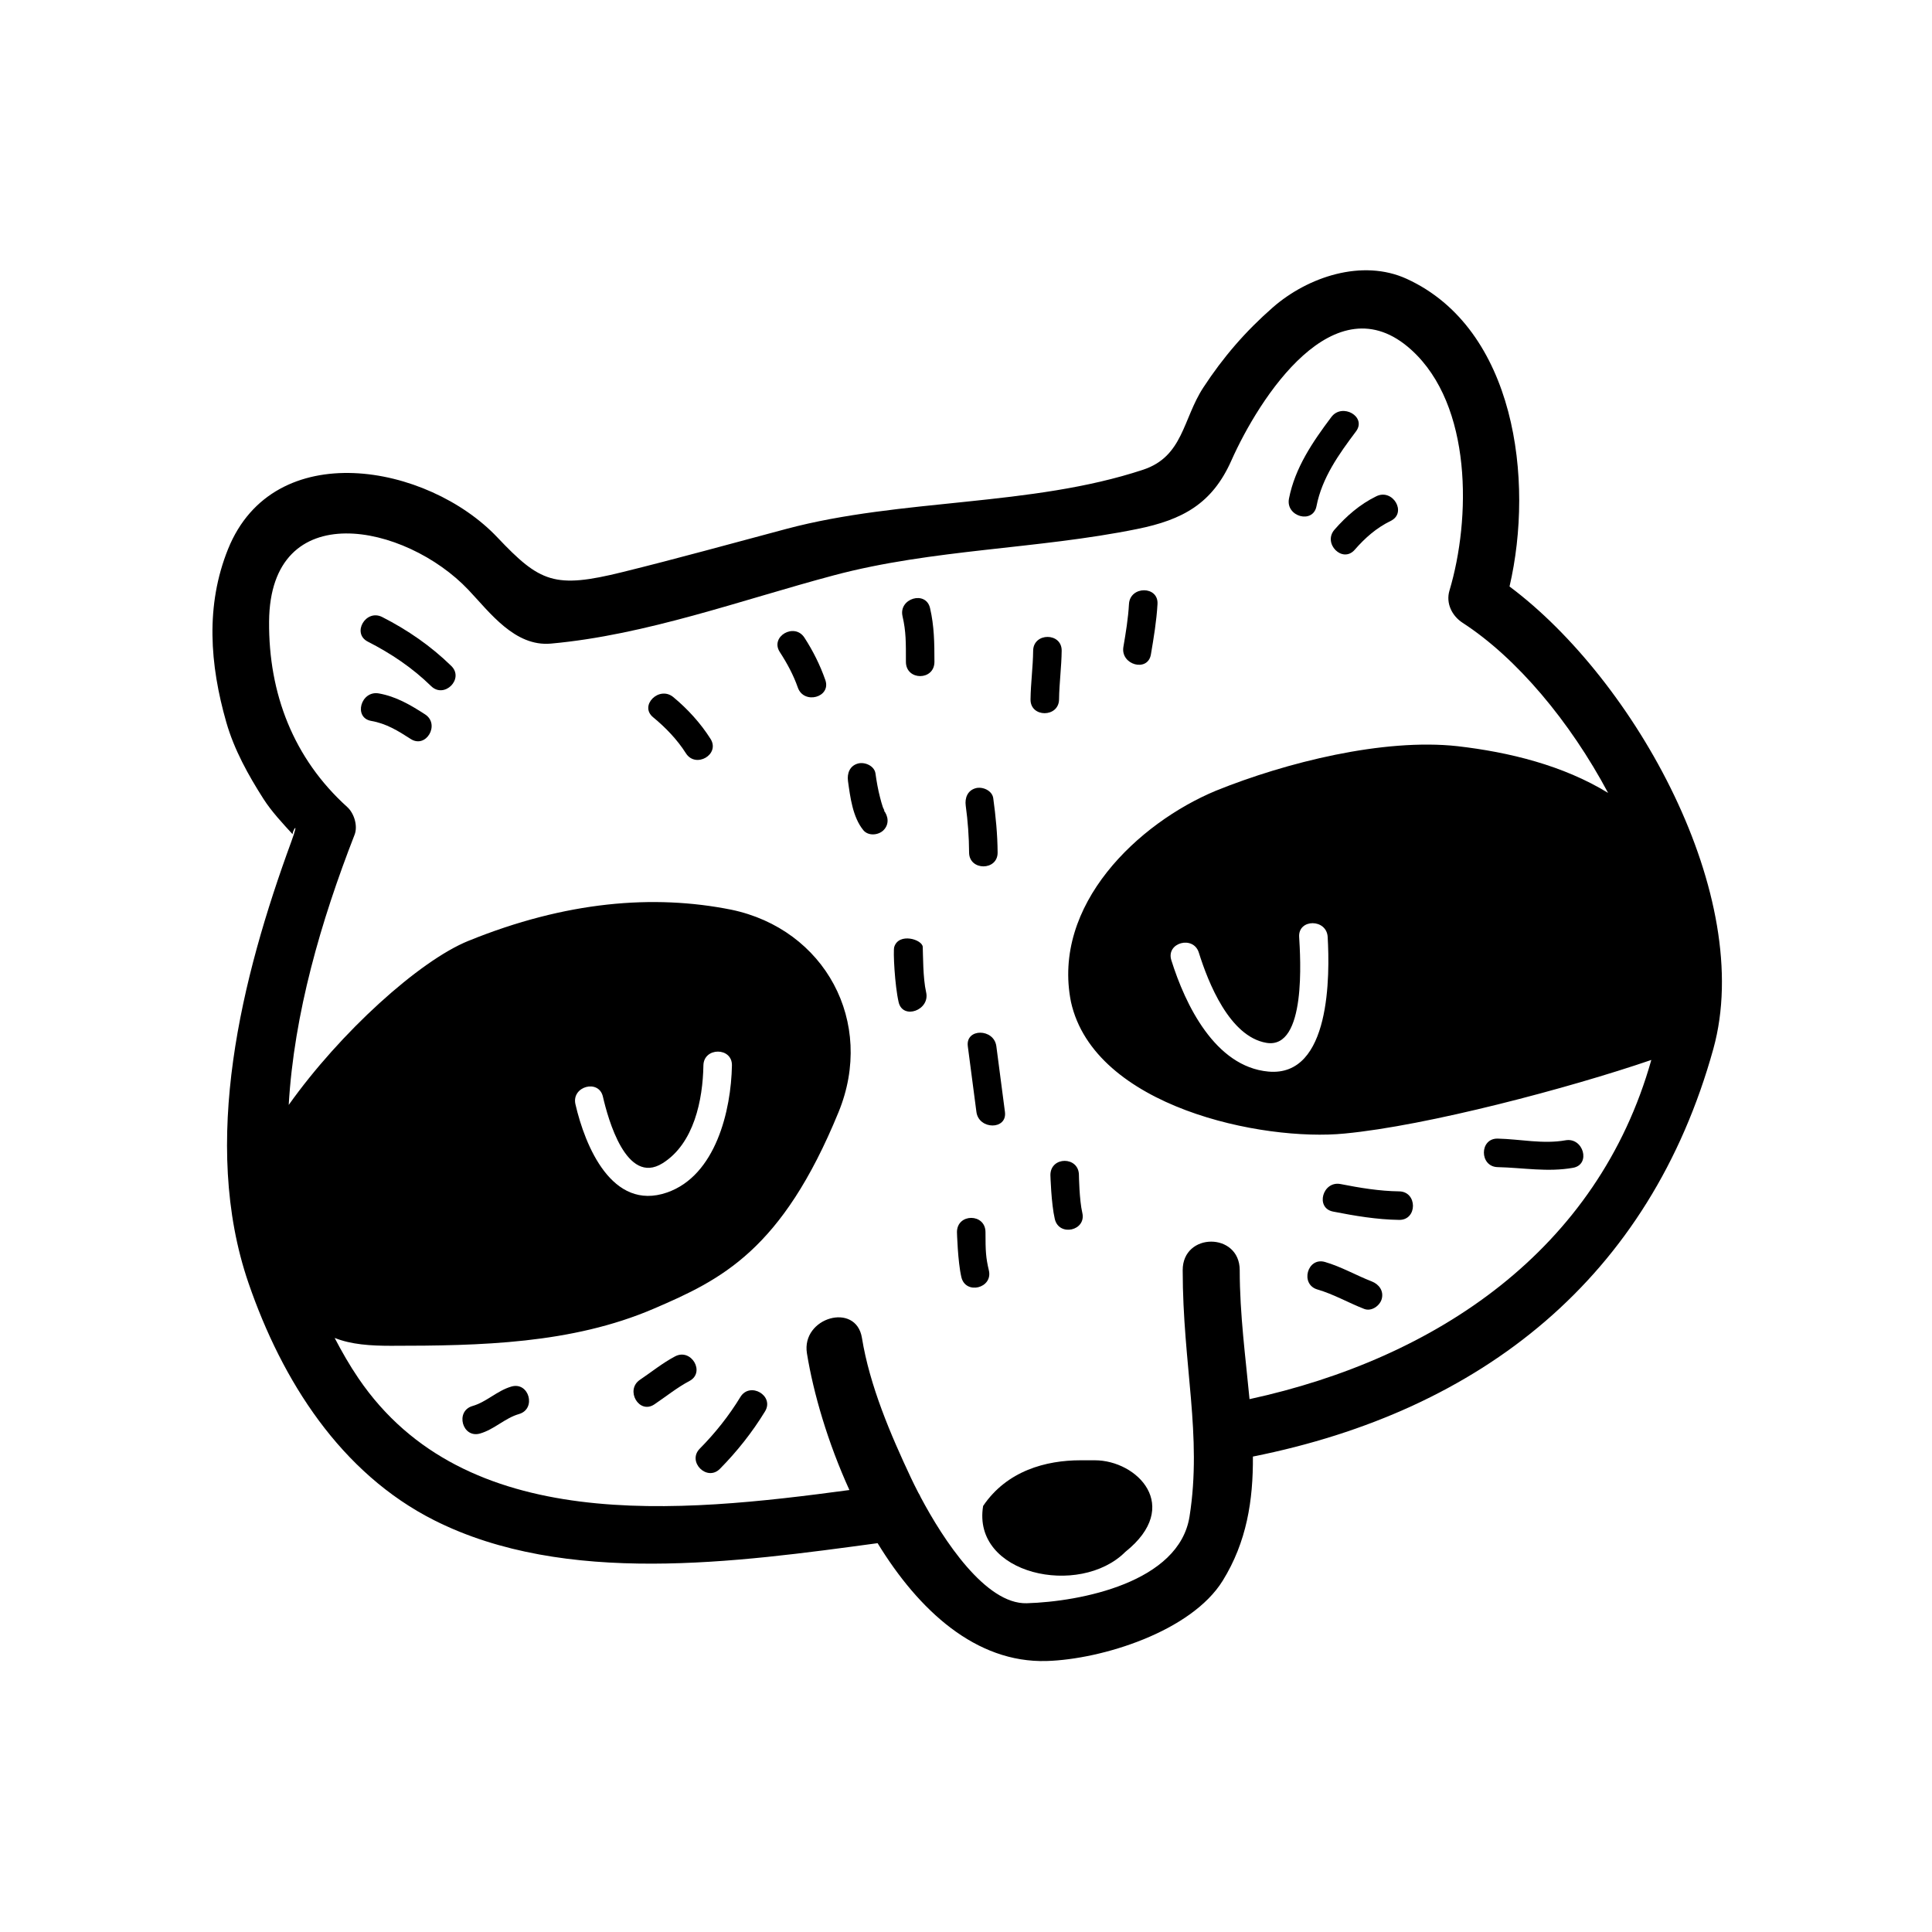 <?xml version="1.0" encoding="UTF-8"?>
<!-- Uploaded to: SVG Repo, www.svgrepo.com, Generator: SVG Repo Mixer Tools -->
<svg fill="#000000" width="800px" height="800px" version="1.1" viewBox="144 144 512 512" xmlns="http://www.w3.org/2000/svg">
 <g>
  <path d="m434.15 530.99h-3.809c-9.109 0-19.477 2.746-25.801 12.098-3.039 18.219 25.555 24.32 37.695 12.168 15.18-12.137 3.09-24.266-8.086-24.266z"/>
  <path d="m544.04 299.43c6.578-28.215 1.551-68.332-27.234-81.527-11.777-5.394-26.227-0.539-35.5 7.57-7.246 6.344-13.18 13.215-18.426 21.246-5.43 8.312-5.305 18.238-15.93 21.758-29.703 9.836-64.004 7.559-94.484 15.668-14.496 3.863-28.945 7.871-43.508 11.465-18 4.457-21.84 2.75-33.164-9.211-18.465-19.492-59.227-26.945-71.355 3.102-6.031 14.949-4.832 30.652-0.473 45.891 2.074 7.266 5.844 14.055 9.883 20.367 2.141 3.34 5.078 6.465 7.738 9.371-0.379-0.414 2.019-4.656-0.395 1.926-13.133 35.82-24.152 79.723-11.324 117 8.871 25.789 24.379 50.336 49.246 62.852 34.758 17.488 80.105 11.098 117.46 6.047 10.883 17.805 26.016 31.781 44.797 31.227 14.645-0.434 38.32-7.824 46.656-21.277 6.359-10.262 8.086-21.289 8.004-32.902 60.699-12.137 105.22-47.449 122.02-108.04 11.195-40.402-20.77-97.715-54.004-122.53zm-68.902 215.36c-1.035-10.996-2.594-22.426-2.598-34.184-0.004-10.078-15.121-10.078-15.113 0 0.012 25.191 5.211 43.742 1.812 65.285-2.754 17.477-28.883 22.566-43.133 22.984-10.902 0.316-22.121-16.801-28.121-28.117-0.16-0.395-0.359-0.766-0.59-1.113-0.75-1.457-1.422-2.812-1.969-3.969-5.43-11.547-10.949-24.449-13.004-37.125-1.559-9.602-16.117-5.422-14.574 4.106 1.703 10.516 5.516 23.613 11.254 36.215-45.156 6.07-101.86 11.91-130.09-29.582-2.394-3.512-4.434-7.106-6.328-10.727 4.402 1.762 9.512 2.086 14.93 2.086 23.73 0 47.883-0.516 69.535-9.789 18.055-7.738 34.051-15.488 49.07-52.125 9.809-23.926-3.668-48.508-28.434-53.66-20.637-4.125-43.852-2.215-69.648 8.262-13.039 5.289-33.992 24.285-47.625 43.48 1.41-24.199 8.516-48.672 17.453-71.598 0.918-2.348-0.121-5.707-1.945-7.352-14.258-12.879-20.852-30.074-20.711-49.133 0.242-33.523 36.195-25.977 52.828-8.41 5.68 5.996 12.293 15.094 21.859 14.234 25.297-2.277 50.531-11.582 74.988-18.094 26.203-6.977 53.902-6.891 80.414-12.281 12.004-2.434 19.836-6.691 24.91-18.102 7.391-16.609 27.34-47.828 47.711-29.363 16.219 14.707 15.766 44.863 10.102 63.789-1.004 3.344 0.66 6.711 3.473 8.531 14.34 9.297 28.461 26.137 38.566 45.09-11.93-7.305-26.199-10.801-39.918-12.383-19.602-2.152-45.402 4.289-63.973 11.785-20.641 8.57-43.605 30.301-38.449 56.008 6.195 27.867 50.828 37.004 72.5 34.863 21.84-2.062 59.609-12.07 81.293-19.504-14.176 50.293-56.809 79.086-106.48 89.891zm-171.36-80.164c1.344 5.836 6.203 23.641 15.801 17.652 8.367-5.219 10.676-16.844 10.832-25.938 0.086-4.867 7.644-4.875 7.559 0-0.207 11.926-4.301 29.242-17.23 33.695-14.555 5.019-21.699-12.348-24.242-23.402-1.098-4.742 6.191-6.754 7.281-2.008zm184.51-42.328c-0.281-4.871 7.281-4.848 7.559 0 0.562 9.879 0.902 37.207-15.73 35.68-14.105-1.289-22.008-17.723-25.703-29.52-1.457-4.664 5.84-6.641 7.289-2.004 2.5 7.984 8.148 22.234 17.887 23.906 10.719 1.832 8.996-22.898 8.699-28.062z"/>
  <path d="m377.98 357.96c-0.309-0.883-0.535-1.785-0.77-2.684-0.535-2.066-0.906-4.176-1.199-6.293-0.281-2.047-2.863-3.129-4.644-2.641-2.18 0.598-2.922 2.613-2.641 4.648 0.59 4.262 1.25 9.582 4.07 13.023 1.309 1.594 3.996 1.352 5.344 0 1.562-1.566 1.305-3.754 0-5.344 0.57 0.691-0.117-0.602-0.16-0.711z"/>
  <path d="m400.82 369.94c0.031 4.871 7.586 4.875 7.559 0-0.031-4.84-0.5-9.629-1.16-14.418-0.289-2.047-2.863-3.133-4.648-2.641-2.18 0.598-2.922 2.613-2.641 4.648 0.566 4.109 0.863 8.258 0.891 12.41z"/>
  <path d="m424.66 329.35c0.055-4.309 0.648-8.594 0.695-12.906 0.051-4.875-7.508-4.871-7.559 0-0.047 4.312-0.641 8.602-0.695 12.906-0.066 4.875 7.492 4.867 7.559 0z"/>
  <path d="m383.18 307.32c0.949 4.078 0.895 7.035 0.895 12.074s7.559 5.039 7.559 0-0.059-9.508-1.164-14.246c-1.109-4.754-8.395-2.574-7.289 2.172z"/>
  <path d="m357.18 312.98c-2.644-4.07-9.191-0.289-6.523 3.82 1.918 2.953 3.613 6.082 4.777 9.41 1.594 4.57 8.898 2.609 7.285-2.004-1.379-3.945-3.262-7.719-5.539-11.227z"/>
  <path d="m322.42 328.73c-3.727-3.066-9.109 2.242-5.344 5.344 3.301 2.715 6.402 5.93 8.695 9.551 2.602 4.102 9.141 0.312 6.523-3.82-2.625-4.148-6.086-7.949-9.875-11.074z"/>
  <path d="m449 317.44c0.75-4.438 1.496-8.867 1.75-13.367 0.277-4.871-7.285-4.848-7.559 0-0.215 3.836-0.836 7.578-1.48 11.359-0.812 4.766 6.469 6.805 7.289 2.008z"/>
  <path d="m322.89 503.46c-3.281 1.734-6.219 4.121-9.289 6.191-4.019 2.699-0.242 9.254 3.812 6.523 3.074-2.066 6.012-4.457 9.289-6.191 4.309-2.277 0.488-8.801-3.812-6.523z"/>
  <path d="m340.21 514.22c-3.043 4.992-6.656 9.531-10.762 13.688-3.426 3.465 1.914 8.816 5.344 5.344 4.539-4.602 8.578-9.699 11.945-15.215 2.547-4.172-3.992-7.965-6.527-3.816z"/>
  <path d="m279.53 511.45c-3.797 1.098-6.59 4.09-10.316 5.16-4.676 1.355-2.684 8.645 2.004 7.289 3.797-1.098 6.59-4.09 10.316-5.16 4.684-1.348 2.691-8.637-2.004-7.289z"/>
  <path d="m507.53 483.59c-4.176-1.621-8.066-3.894-12.391-5.152-4.691-1.367-6.676 5.934-2.004 7.289 4.301 1.25 8.223 3.531 12.391 5.152 1.918 0.746 4.141-0.812 4.648-2.641 0.578-2.141-0.727-3.902-2.644-4.648z"/>
  <path d="m497.27 465.08c5.773 1.133 11.629 2.125 17.523 2.203 4.875 0.066 4.871-7.492 0-7.559-5.238-0.07-10.383-0.926-15.512-1.934-4.766-0.941-6.801 6.344-2.012 7.289z"/>
  <path d="m540.9 453.3c6.734 0.156 13.25 1.379 19.973 0.18 4.793-0.863 2.754-8.141-2.004-7.289-5.934 1.062-12.004-0.312-17.961-0.449-4.883-0.109-4.875 7.449-0.008 7.559z"/>
  <path d="m492.88 278.16c1.465-7.551 5.934-13.789 10.465-19.824 2.934-3.898-3.637-7.664-6.523-3.82-4.918 6.543-9.645 13.457-11.23 21.633-0.922 4.762 6.359 6.797 7.289 2.012z"/>
  <path d="m497.66 284.36c-3.199 3.652 2.125 9.02 5.344 5.344 2.793-3.188 5.734-5.793 9.562-7.668 4.375-2.141 0.539-8.66-3.82-6.523-4.34 2.121-7.918 5.227-11.086 8.848z"/>
  <path d="m256.64 333.31c-3.859-2.492-7.664-4.734-12.254-5.547-4.766-0.836-6.801 6.449-2.004 7.289 3.996 0.699 7.082 2.606 10.445 4.777 4.106 2.66 7.887-3.891 3.812-6.519z"/>
  <path d="m245.29 307.52c-4.332-2.207-8.156 4.309-3.812 6.523 6.16 3.141 11.82 6.941 16.777 11.789 3.488 3.41 8.832-1.934 5.344-5.344-5.394-5.277-11.594-9.555-18.309-12.969z"/>
  <path d="m406.06 480.67c-0.809-3.434-0.895-5.098-0.895-10.137-0.004-5.039-7.562-5.039-7.559 0 0 0 0.207 7.848 1.168 11.93 1.121 4.746 8.406 2.938 7.285-1.793z"/>
  <path d="m422.37 455.42s0.207 7.551 1.164 11.637c1.125 4.742 8.41 3.09 7.289-1.648-0.805-3.434-0.895-9.988-0.895-9.988-0.008-5.039-7.562-5.039-7.559 0z"/>
  <path d="m400.48 421.27c0.762 5.801 1.523 11.602 2.281 17.402 0.625 4.762 8.188 4.82 7.559 0-0.754-5.801-1.523-11.602-2.277-17.402-0.625-4.766-8.191-4.824-7.562 0z"/>
  <path d="m388.54 394.96c-0.086-2-6.359-3.894-7.559 0-0.328 1.062 0.145 10.223 1.168 14.629 1.098 4.75 8.383 2.117 7.285-2.625-0.863-3.754-0.809-10.004-0.895-12.004z"/>
 </g>
</svg>